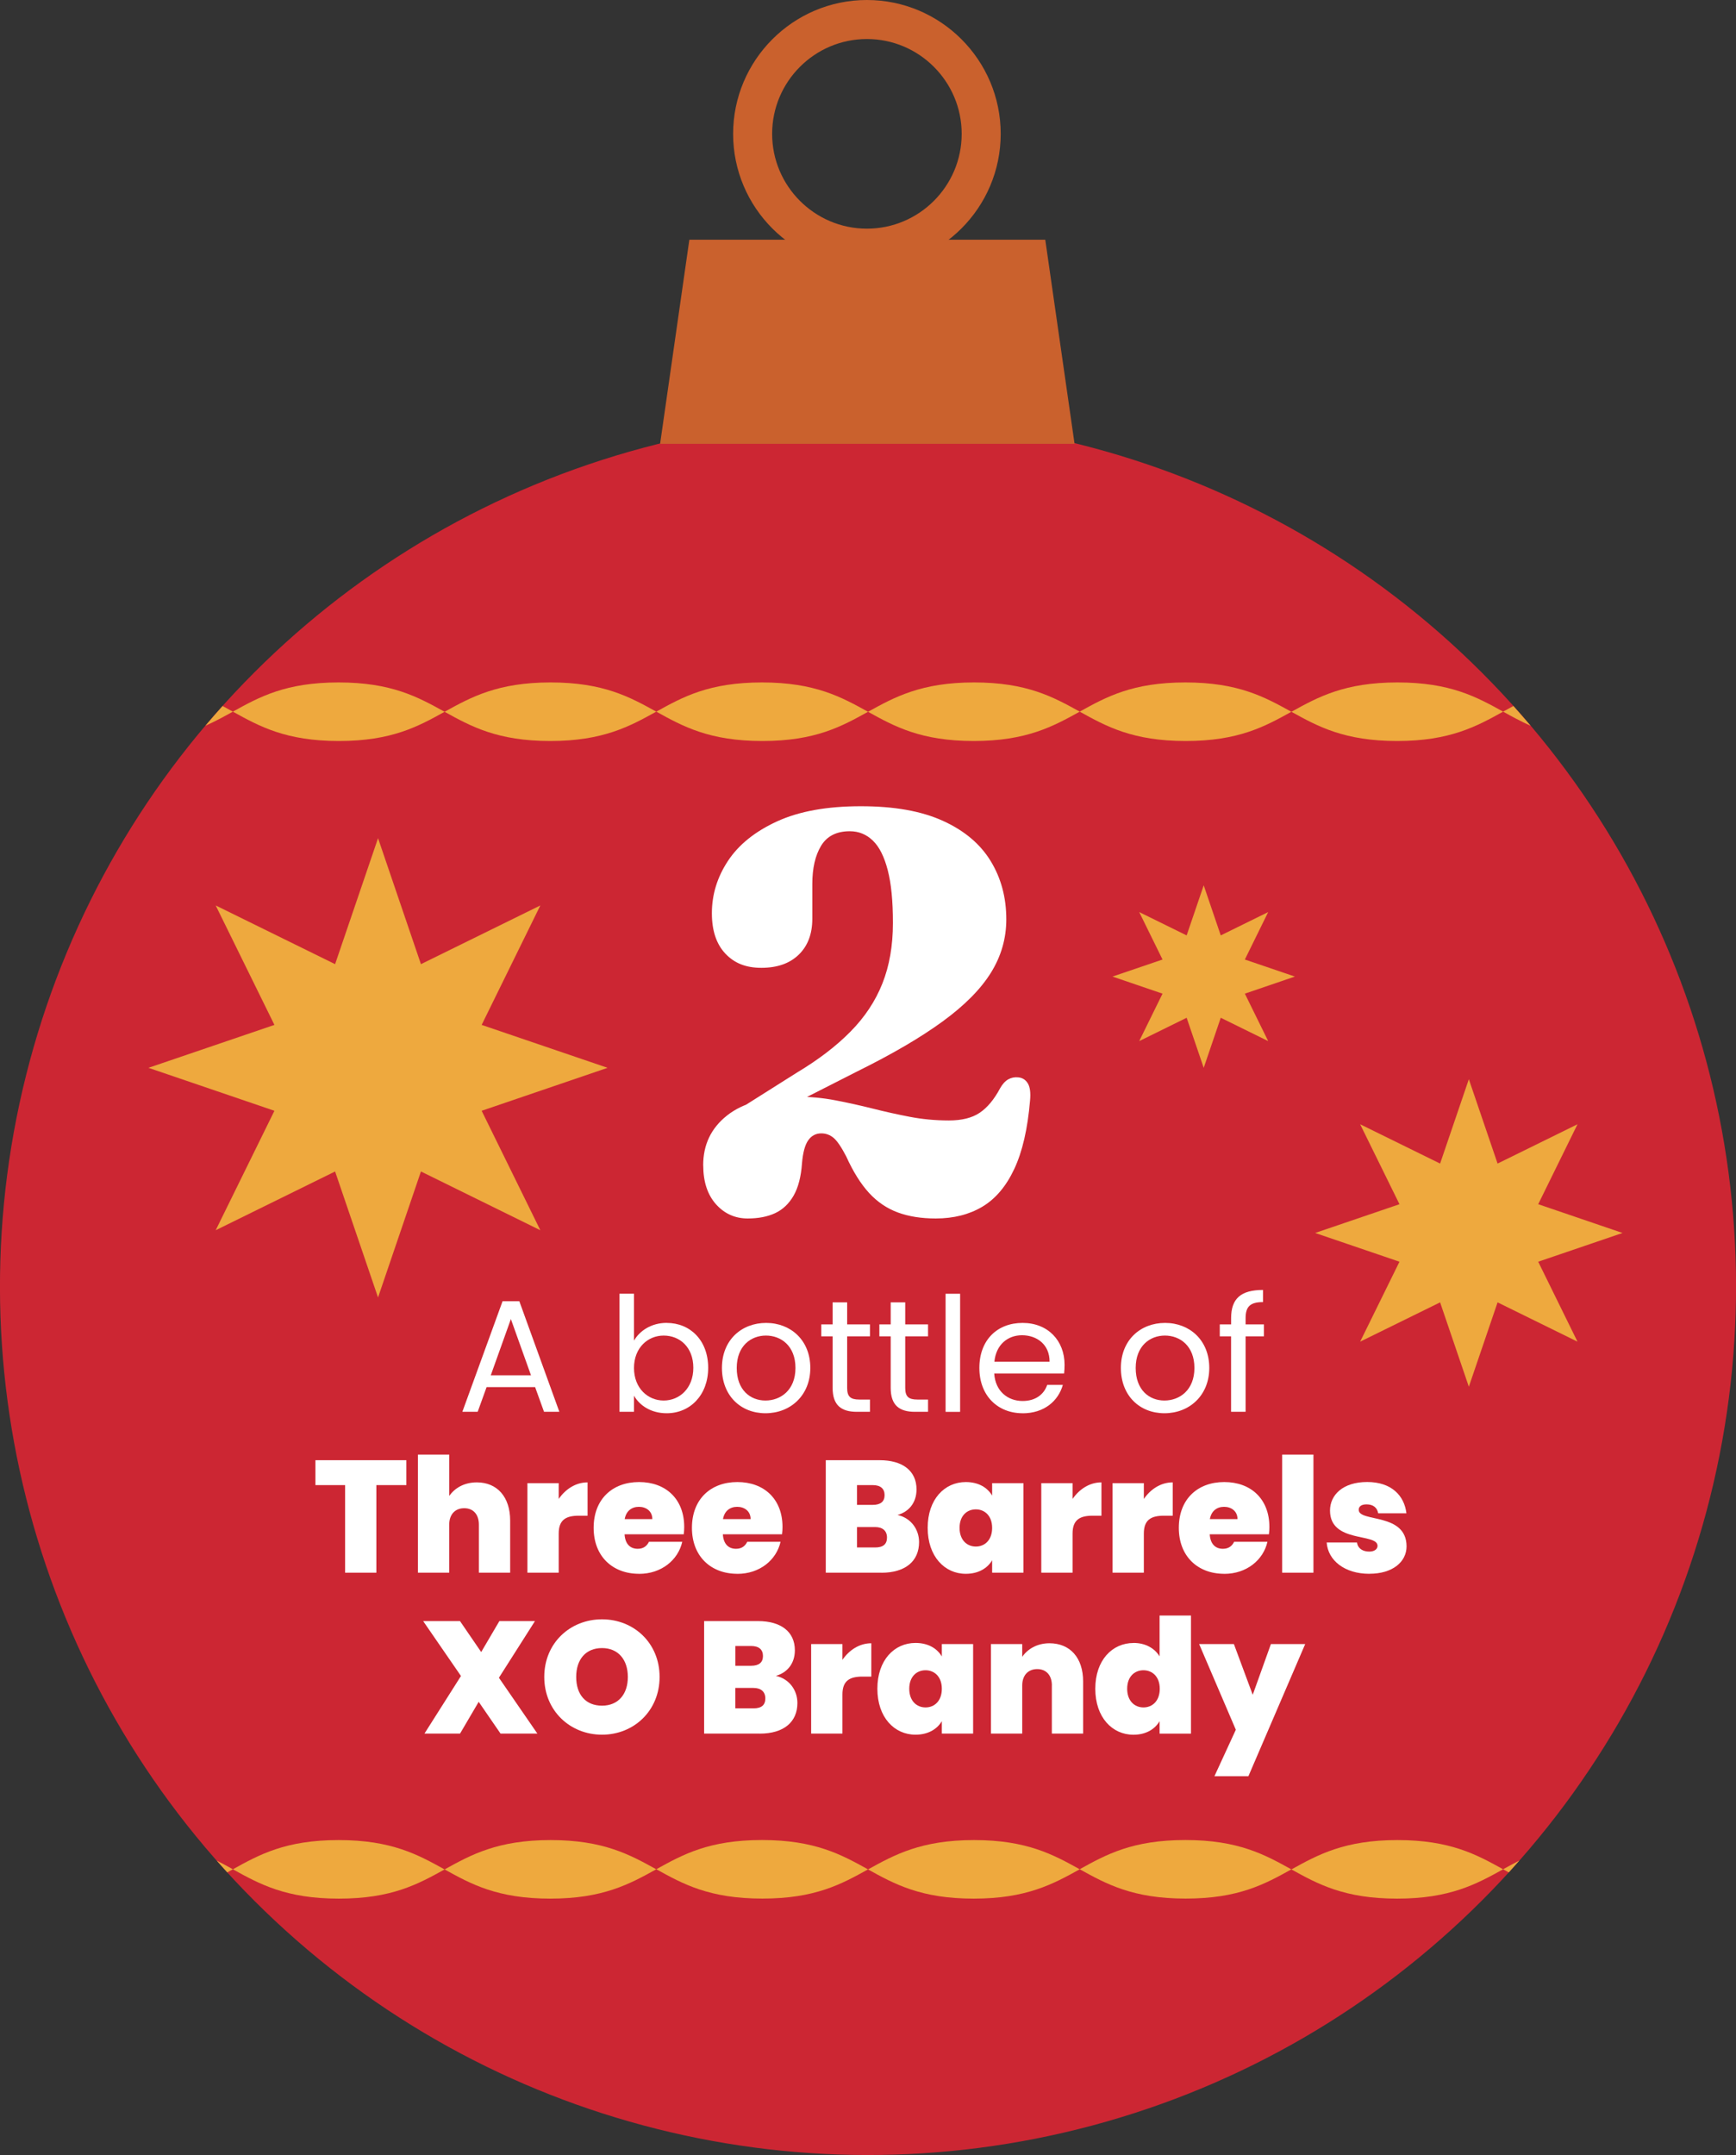 <?xml version="1.0" encoding="UTF-8"?>
<svg id="Layer_1" data-name="Layer 1" xmlns="http://www.w3.org/2000/svg" viewBox="0 0 375.13 465.47">
  <rect x="0" y="0" width="375.13" height="465.47" fill="#333333" stroke="none"/>
  <defs>
    <style>
      .cls-1 {
        fill: #ca612d;
      }

      .cls-2 {
        fill: #eea93e;
      }

      .cls-3 {
        fill: #fff;
      }

      .cls-4 {
        fill: #cc2633;
      }
    </style>
  </defs>
  <circle class="cls-4" cx="187.57" cy="277.9" r="187.57" transform="translate(-141.57 214.02) rotate(-45)"/>
  <g>
    <path class="cls-2" d="M279.06,153.74c5.71,3.16,11.43,6.31,22.85,6.31s17.17-3.17,22.9-6.34c-5.71-3.16-11.43-6.31-22.85-6.31s-17.17,3.17-22.9,6.34Z"/>
    <path class="cls-2" d="M48.1,152.49c-1.26,1.4-2.5,2.83-3.72,4.27,2.12-.94,4.03-1.99,5.94-3.05-.74-.41-1.48-.82-2.23-1.22Z"/>
    <path class="cls-2" d="M50.32,153.71c5.73,3.17,11.45,6.34,22.9,6.34s17.14-3.15,22.85-6.31c-5.73-3.17-11.44-6.34-22.9-6.34s-17.14,3.15-22.85,6.31Z"/>
    <path class="cls-2" d="M324.81,153.71c1.91,1.06,3.82,2.11,5.94,3.05-1.22-1.44-2.46-2.86-3.72-4.27-.75.4-1.49.81-2.23,1.22Z"/>
    <path class="cls-2" d="M187.57,153.74c5.71,3.16,11.43,6.31,22.84,6.31s17.18-3.17,22.91-6.34c-5.71-3.16-11.43-6.31-22.84-6.31s-17.18,3.17-22.91,6.34Z"/>
    <path class="cls-2" d="M96.07,153.74c5.71,3.16,11.43,6.31,22.84,6.31s17.17-3.17,22.9-6.34c-5.71-3.16-11.43-6.31-22.84-6.31s-17.17,3.17-22.9,6.34Z"/>
    <path class="cls-2" d="M233.31,153.71c5.73,3.17,11.45,6.34,22.9,6.34s17.13-3.15,22.84-6.31c-5.73-3.17-11.45-6.34-22.9-6.34s-17.14,3.15-22.84,6.31Z"/>
    <path class="cls-2" d="M141.82,153.71c5.73,3.17,11.45,6.34,22.91,6.34s17.13-3.15,22.84-6.31c-5.73-3.17-11.45-6.34-22.91-6.34s-17.13,3.15-22.84,6.31Z"/>
  </g>
  <g>
    <path class="cls-2" d="M50.32,403.75c5.73,3.17,11.45,6.34,22.9,6.34s17.14-3.15,22.85-6.31c-5.73-3.17-11.44-6.34-22.9-6.34s-17.14,3.15-22.85,6.31Z"/>
    <path class="cls-2" d="M96.07,403.78c5.71,3.16,11.43,6.31,22.84,6.31s17.17-3.17,22.9-6.34c-5.71-3.16-11.43-6.31-22.84-6.31s-17.17,3.17-22.9,6.34Z"/>
    <path class="cls-2" d="M233.31,403.74c5.73,3.17,11.45,6.34,22.9,6.34s17.13-3.15,22.84-6.31c-5.73-3.17-11.45-6.34-22.9-6.34s-17.14,3.15-22.84,6.31Z"/>
    <path class="cls-2" d="M324.81,403.75c.41.22.81.45,1.22.67.77-.84,1.53-1.7,2.29-2.56-1.2.61-2.36,1.25-3.51,1.88Z"/>
    <path class="cls-2" d="M46.82,401.86c.76.86,1.52,1.71,2.29,2.56.41-.22.82-.45,1.22-.67-1.15-.64-2.31-1.27-3.51-1.88Z"/>
    <path class="cls-2" d="M141.82,403.74c5.73,3.17,11.45,6.34,22.91,6.34s17.13-3.15,22.84-6.31c-5.73-3.17-11.45-6.34-22.91-6.34s-17.13,3.15-22.84,6.31Z"/>
    <path class="cls-2" d="M279.06,403.78c5.71,3.16,11.43,6.31,22.85,6.31s17.17-3.17,22.9-6.34c-5.71-3.16-11.43-6.31-22.85-6.31s-17.17,3.17-22.9,6.34Z"/>
    <path class="cls-2" d="M187.57,403.78c5.71,3.16,11.43,6.31,22.84,6.31s17.18-3.17,22.91-6.34c-5.71-3.16-11.43-6.31-22.84-6.31s-17.18,3.17-22.91,6.34Z"/>
  </g>
  <g>
    <polygon class="cls-1" points="232.2 95.86 142.64 95.86 148.96 51.78 225.87 51.78 232.2 95.86"/>
    <path class="cls-1" d="M187.33,57.83c-15.94,0-28.91-12.97-28.91-28.91S171.39,0,187.33,0s28.91,12.97,28.91,28.91-12.97,28.91-28.91,28.91ZM187.33,8.43c-11.29,0-20.48,9.19-20.48,20.48s9.19,20.48,20.48,20.48,20.48-9.19,20.48-20.48-9.19-20.48-20.48-20.48Z"/>
  </g>
  <path class="cls-3" d="M151.95,251.68c0-4.43,1.71-8.01,5.14-10.73,3.43-2.72,8.36-4.08,14.82-4.08,3.02,0,5.9.26,8.62.79,2.72.52,5.4,1.12,8.04,1.78,2.64.67,5.31,1.26,8.01,1.78,2.7.52,5.52.79,8.47.79,2.78,0,5-.55,6.65-1.66,1.65-1.11,3.12-2.87,4.41-5.29.52-.93,1.12-1.57,1.78-1.94s1.38-.5,2.15-.42c.89.08,1.57.51,2.06,1.3.48.79.64,2.03.48,3.72-.52,6.13-1.66,11.06-3.42,14.79-1.75,3.73-4.05,6.44-6.89,8.13-2.84,1.69-6.2,2.54-10.07,2.54-3.1,0-5.84-.43-8.19-1.3-2.36-.87-4.44-2.28-6.23-4.23-1.79-1.96-3.44-4.59-4.93-7.89-1.05-2.02-1.96-3.35-2.72-3.99-.77-.64-1.65-.97-2.66-.97-1.17,0-2.11.49-2.81,1.48-.71.99-1.16,2.65-1.36,4.99-.2,2.9-.81,5.23-1.81,6.98-1.01,1.75-2.34,3.01-3.99,3.78-1.65.77-3.63,1.15-5.93,1.15-2.74,0-5.03-1.03-6.86-3.08-1.83-2.06-2.75-4.86-2.75-8.41ZM162.78,242.85l-3.69-2.9,13.12-8.28c4.64-2.78,8.5-5.73,11.58-8.86,3.08-3.12,5.38-6.59,6.89-10.4,1.51-3.81,2.27-8.15,2.27-13.03s-.37-8.53-1.12-11.43c-.75-2.9-1.81-5.03-3.21-6.38-1.39-1.35-3.05-2.03-4.99-2.03-2.86,0-4.93,1.05-6.2,3.14-1.27,2.1-1.9,4.86-1.9,8.28v7.5c0,3.27-.98,5.85-2.93,7.74-1.96,1.9-4.65,2.84-8.07,2.84s-5.87-1.03-7.8-3.08-2.9-4.96-2.9-8.71c0-4.03,1.16-7.8,3.48-11.31,2.32-3.51,5.86-6.35,10.61-8.53,4.76-2.18,10.78-3.27,18.08-3.27s13.08,1.05,17.72,3.14c4.64,2.1,8.08,4.99,10.34,8.68,2.26,3.69,3.39,7.89,3.39,12.61,0,4.11-1.1,7.94-3.3,11.49-2.2,3.55-5.66,7.06-10.4,10.52-4.74,3.47-10.94,7.1-18.6,10.88l-22.37,11.37Z"/>
  <g>
    <path class="cls-3" d="M115.63,299.6h-10.48l-1.93,5.34h-3.31l8.69-23.89h3.62l8.65,23.89h-3.31l-1.93-5.34ZM110.39,284.92l-4.34,12.13h8.69l-4.34-12.13Z"/>
    <path class="cls-3" d="M144.07,285.74c5.1,0,8.96,3.79,8.96,9.69s-3.9,9.82-8.96,9.82c-3.45,0-5.89-1.72-7.07-3.79v3.48h-3.14v-25.51h3.14v10.13c1.21-2.1,3.72-3.83,7.07-3.83ZM143.41,288.47c-3.41,0-6.41,2.62-6.41,7s3,7.03,6.41,7.03,6.41-2.62,6.41-7.07-2.93-6.96-6.41-6.96Z"/>
    <path class="cls-3" d="M165.41,305.25c-5.34,0-9.41-3.79-9.41-9.79s4.21-9.72,9.55-9.72,9.55,3.76,9.55,9.72-4.31,9.79-9.69,9.79ZM165.41,302.5c3.27,0,6.48-2.24,6.48-7.03s-3.14-7-6.38-7-6.31,2.24-6.31,7,2.93,7.03,6.2,7.03Z"/>
    <path class="cls-3" d="M179.92,288.64h-2.45v-2.58h2.45v-4.76h3.14v4.76h4.93v2.58h-4.93v11.13c0,1.86.69,2.52,2.62,2.52h2.31v2.65h-2.83c-3.34,0-5.24-1.38-5.24-5.17v-11.13Z"/>
    <path class="cls-3" d="M192.47,288.64h-2.45v-2.58h2.45v-4.76h3.14v4.76h4.93v2.58h-4.93v11.13c0,1.86.69,2.52,2.62,2.52h2.31v2.65h-2.83c-3.34,0-5.24-1.38-5.24-5.17v-11.13Z"/>
    <path class="cls-3" d="M204.33,279.44h3.14v25.51h-3.14v-25.51Z"/>
    <path class="cls-3" d="M220.97,305.25c-5.38,0-9.34-3.79-9.34-9.79s3.83-9.72,9.34-9.72,9.07,3.86,9.07,9.03c0,.69-.03,1.24-.1,1.9h-15.1c.24,3.83,2.93,5.93,6.14,5.93,2.83,0,4.62-1.45,5.31-3.48h3.38c-.97,3.45-4,6.14-8.69,6.14ZM214.87,294.12h11.93c.03-3.69-2.72-5.72-5.96-5.72-3.07,0-5.62,2.03-5.96,5.72Z"/>
    <path class="cls-3" d="M251.62,305.25c-5.34,0-9.41-3.79-9.41-9.79s4.21-9.72,9.55-9.72,9.55,3.76,9.55,9.72-4.31,9.79-9.69,9.79ZM251.62,302.5c3.27,0,6.48-2.24,6.48-7.03s-3.14-7-6.38-7-6.31,2.24-6.31,7,2.93,7.03,6.2,7.03Z"/>
    <path class="cls-3" d="M266.03,288.64h-2.45v-2.58h2.45v-1.34c0-4.21,2.07-6.1,6.89-6.1v2.62c-2.83,0-3.76,1.03-3.76,3.48v1.34h3.96v2.58h-3.96v16.3h-3.14v-16.3Z"/>
    <path class="cls-3" d="M68.16,315.39h19.65v5.38h-6.48v18.92h-6.76v-18.92h-6.41v-5.38Z"/>
    <path class="cls-3" d="M90.32,314.18h6.76v8.93c1.14-1.65,3.17-2.93,5.96-2.93,4.41,0,7.2,3.17,7.2,8.24v11.27h-6.76v-10.38c0-2.24-1.24-3.55-3.17-3.55s-3.24,1.31-3.24,3.55v10.38h-6.76v-25.51Z"/>
    <path class="cls-3" d="M120.73,339.69h-6.76v-19.34h6.76v3.41c1.45-2.1,3.65-3.58,6.24-3.58v7.2h-1.9c-2.79,0-4.34.9-4.34,3.86v8.44Z"/>
    <path class="cls-3" d="M138.1,339.93c-5.72,0-9.82-3.76-9.82-9.93s4.03-9.89,9.82-9.89,9.75,3.69,9.75,9.69c0,.52-.03,1.07-.1,1.59h-12.79c.14,2.24,1.34,3.14,2.86,3.14,1.31,0,2.03-.72,2.41-1.52h7.2c-.9,3.96-4.52,6.93-9.34,6.93ZM135,328.11h5.96c0-1.72-1.34-2.65-2.9-2.65s-2.76.9-3.07,2.65Z"/>
    <path class="cls-3" d="M159.34,339.93c-5.72,0-9.82-3.76-9.82-9.93s4.03-9.89,9.82-9.89,9.75,3.69,9.75,9.69c0,.52-.03,1.07-.1,1.59h-12.79c.14,2.24,1.34,3.14,2.86,3.14,1.31,0,2.03-.72,2.41-1.52h7.2c-.9,3.96-4.52,6.93-9.34,6.93ZM156.24,328.11h5.96c0-1.72-1.34-2.65-2.9-2.65s-2.76.9-3.07,2.65Z"/>
    <path class="cls-3" d="M190.47,339.69h-12.03v-24.3h11.65c4.93,0,7.96,2.28,7.96,6.31,0,2.93-1.72,4.86-4.1,5.52,2.9.65,4.65,3.1,4.65,5.86,0,4.1-2.93,6.62-8.14,6.62ZM188.6,320.77h-3.41v4.27h3.41c1.65,0,2.55-.69,2.55-2.1s-.9-2.17-2.55-2.17ZM189.09,329.83h-3.9v4.41h3.93c1.69,0,2.55-.69,2.55-2.14s-.93-2.27-2.58-2.27Z"/>
    <path class="cls-3" d="M208.7,320.11c2.76,0,4.69,1.21,5.69,2.93v-2.69h6.76v19.34h-6.76v-2.69c-1,1.72-2.96,2.93-5.69,2.93-4.58,0-8.24-3.76-8.24-9.93s3.65-9.89,8.24-9.89ZM210.87,326.01c-1.93,0-3.52,1.38-3.52,4s1.59,4.03,3.52,4.03,3.52-1.41,3.52-4.03-1.62-4-3.52-4Z"/>
    <path class="cls-3" d="M231.77,339.69h-6.76v-19.34h6.76v3.41c1.45-2.1,3.65-3.58,6.24-3.58v7.2h-1.9c-2.79,0-4.34.9-4.34,3.86v8.44Z"/>
    <path class="cls-3" d="M247.17,339.69h-6.76v-19.34h6.76v3.41c1.45-2.1,3.65-3.58,6.24-3.58v7.2h-1.9c-2.79,0-4.34.9-4.34,3.86v8.44Z"/>
    <path class="cls-3" d="M264.55,339.93c-5.72,0-9.82-3.76-9.82-9.93s4.03-9.89,9.82-9.89,9.75,3.69,9.75,9.69c0,.52-.03,1.07-.1,1.59h-12.79c.14,2.24,1.34,3.14,2.86,3.14,1.31,0,2.03-.72,2.41-1.52h7.2c-.9,3.96-4.52,6.93-9.34,6.93ZM261.45,328.11h5.96c0-1.72-1.34-2.65-2.9-2.65s-2.76.9-3.07,2.65Z"/>
    <path class="cls-3" d="M277.06,314.18h6.76v25.51h-6.76v-25.51Z"/>
    <path class="cls-3" d="M295.92,339.93c-5.38,0-8.96-2.9-9.24-6.76h6.55c.17,1.28,1.24,1.96,2.65,1.96,1.14,0,1.79-.55,1.79-1.24,0-2.83-10.27-.52-10.27-7.62,0-3.38,2.79-6.17,8.03-6.17s8.03,2.93,8.48,6.76h-6.1c-.21-1.21-1.07-1.93-2.52-1.93-1.1,0-1.69.45-1.69,1.17,0,2.76,10.31.55,10.34,7.89,0,3.38-3.03,5.93-8.03,5.93Z"/>
    <path class="cls-3" d="M103.44,367.58l-4.03,6.86h-7.69l7.89-12.44-8.17-11.86h7.96l4.58,6.69,3.93-6.69h7.69l-7.79,12.24,8.31,12.06h-7.96l-4.72-6.86Z"/>
    <path class="cls-3" d="M130.09,374.68c-6.89,0-12.48-5.17-12.48-12.48s5.58-12.44,12.48-12.44,12.44,5.14,12.44,12.44-5.55,12.48-12.44,12.48ZM130.09,368.41c3.48,0,5.58-2.45,5.58-6.2s-2.1-6.24-5.58-6.24-5.58,2.41-5.58,6.24,2.07,6.2,5.58,6.2Z"/>
    <path class="cls-3" d="M164.18,374.44h-12.03v-24.3h11.65c4.93,0,7.96,2.28,7.96,6.31,0,2.93-1.72,4.86-4.1,5.52,2.9.65,4.65,3.1,4.65,5.86,0,4.1-2.93,6.62-8.14,6.62ZM162.32,355.52h-3.41v4.27h3.41c1.65,0,2.55-.69,2.55-2.1s-.9-2.17-2.55-2.17ZM162.8,364.58h-3.9v4.41h3.93c1.69,0,2.55-.69,2.55-2.14s-.93-2.27-2.58-2.27Z"/>
    <path class="cls-3" d="M182.04,374.44h-6.76v-19.34h6.76v3.41c1.45-2.1,3.65-3.58,6.24-3.58v7.2h-1.9c-2.79,0-4.34.9-4.34,3.86v8.44Z"/>
    <path class="cls-3" d="M197.83,354.86c2.76,0,4.69,1.21,5.69,2.93v-2.69h6.76v19.34h-6.76v-2.69c-1,1.72-2.96,2.93-5.69,2.93-4.58,0-8.24-3.76-8.24-9.93s3.65-9.89,8.24-9.89ZM200,360.76c-1.93,0-3.52,1.38-3.52,4s1.59,4.03,3.52,4.03,3.52-1.41,3.52-4.03-1.62-4-3.52-4Z"/>
    <path class="cls-3" d="M227.3,364.06c0-2.24-1.24-3.55-3.17-3.55s-3.24,1.31-3.24,3.55v10.38h-6.76v-19.34h6.76v2.76c1.14-1.65,3.17-2.93,5.89-2.93,4.48,0,7.27,3.17,7.27,8.24v11.27h-6.76v-10.38Z"/>
    <path class="cls-3" d="M244.95,354.86c2.55,0,4.55,1.14,5.62,2.9v-8.82h6.79v25.51h-6.79v-2.69c-1,1.72-2.93,2.93-5.65,2.93-4.58,0-8.24-3.76-8.24-9.93s3.65-9.89,8.27-9.89ZM247.09,360.76c-1.93,0-3.52,1.38-3.52,4s1.59,4.03,3.52,4.03,3.52-1.41,3.52-4.03-1.62-4-3.52-4Z"/>
    <path class="cls-3" d="M274.63,355.1h7.41l-12.27,28.54h-7.34l4.62-10.03-7.93-18.51h7.51l4.07,10.96,3.93-10.96Z"/>
  </g>
  <polygon class="cls-2" points="340.88 242.83 323.61 251.32 317.4 233.1 311.19 251.32 293.91 242.83 302.41 260.1 284.19 266.31 302.41 272.52 293.91 289.79 311.19 281.3 317.4 299.52 323.61 281.3 340.88 289.79 332.39 272.52 350.61 266.31 332.39 260.1 340.88 242.83"/>
  <polygon class="cls-2" points="274.04 197 263.79 202.04 260.11 191.22 256.42 202.04 246.17 197 251.21 207.25 240.4 210.93 251.21 214.62 246.17 224.87 256.42 219.83 260.11 230.64 263.79 219.83 274.04 224.87 269 214.62 279.81 210.93 269 207.25 274.04 197"/>
  <polygon class="cls-2" points="116.76 195.57 90.96 208.25 81.69 181.04 72.41 208.25 46.61 195.57 59.3 221.37 32.08 230.64 59.3 239.92 46.61 265.72 72.41 253.03 81.69 280.24 90.96 253.03 116.76 265.72 104.08 239.92 131.29 230.64 104.08 221.37 116.76 195.57"/>
</svg>
